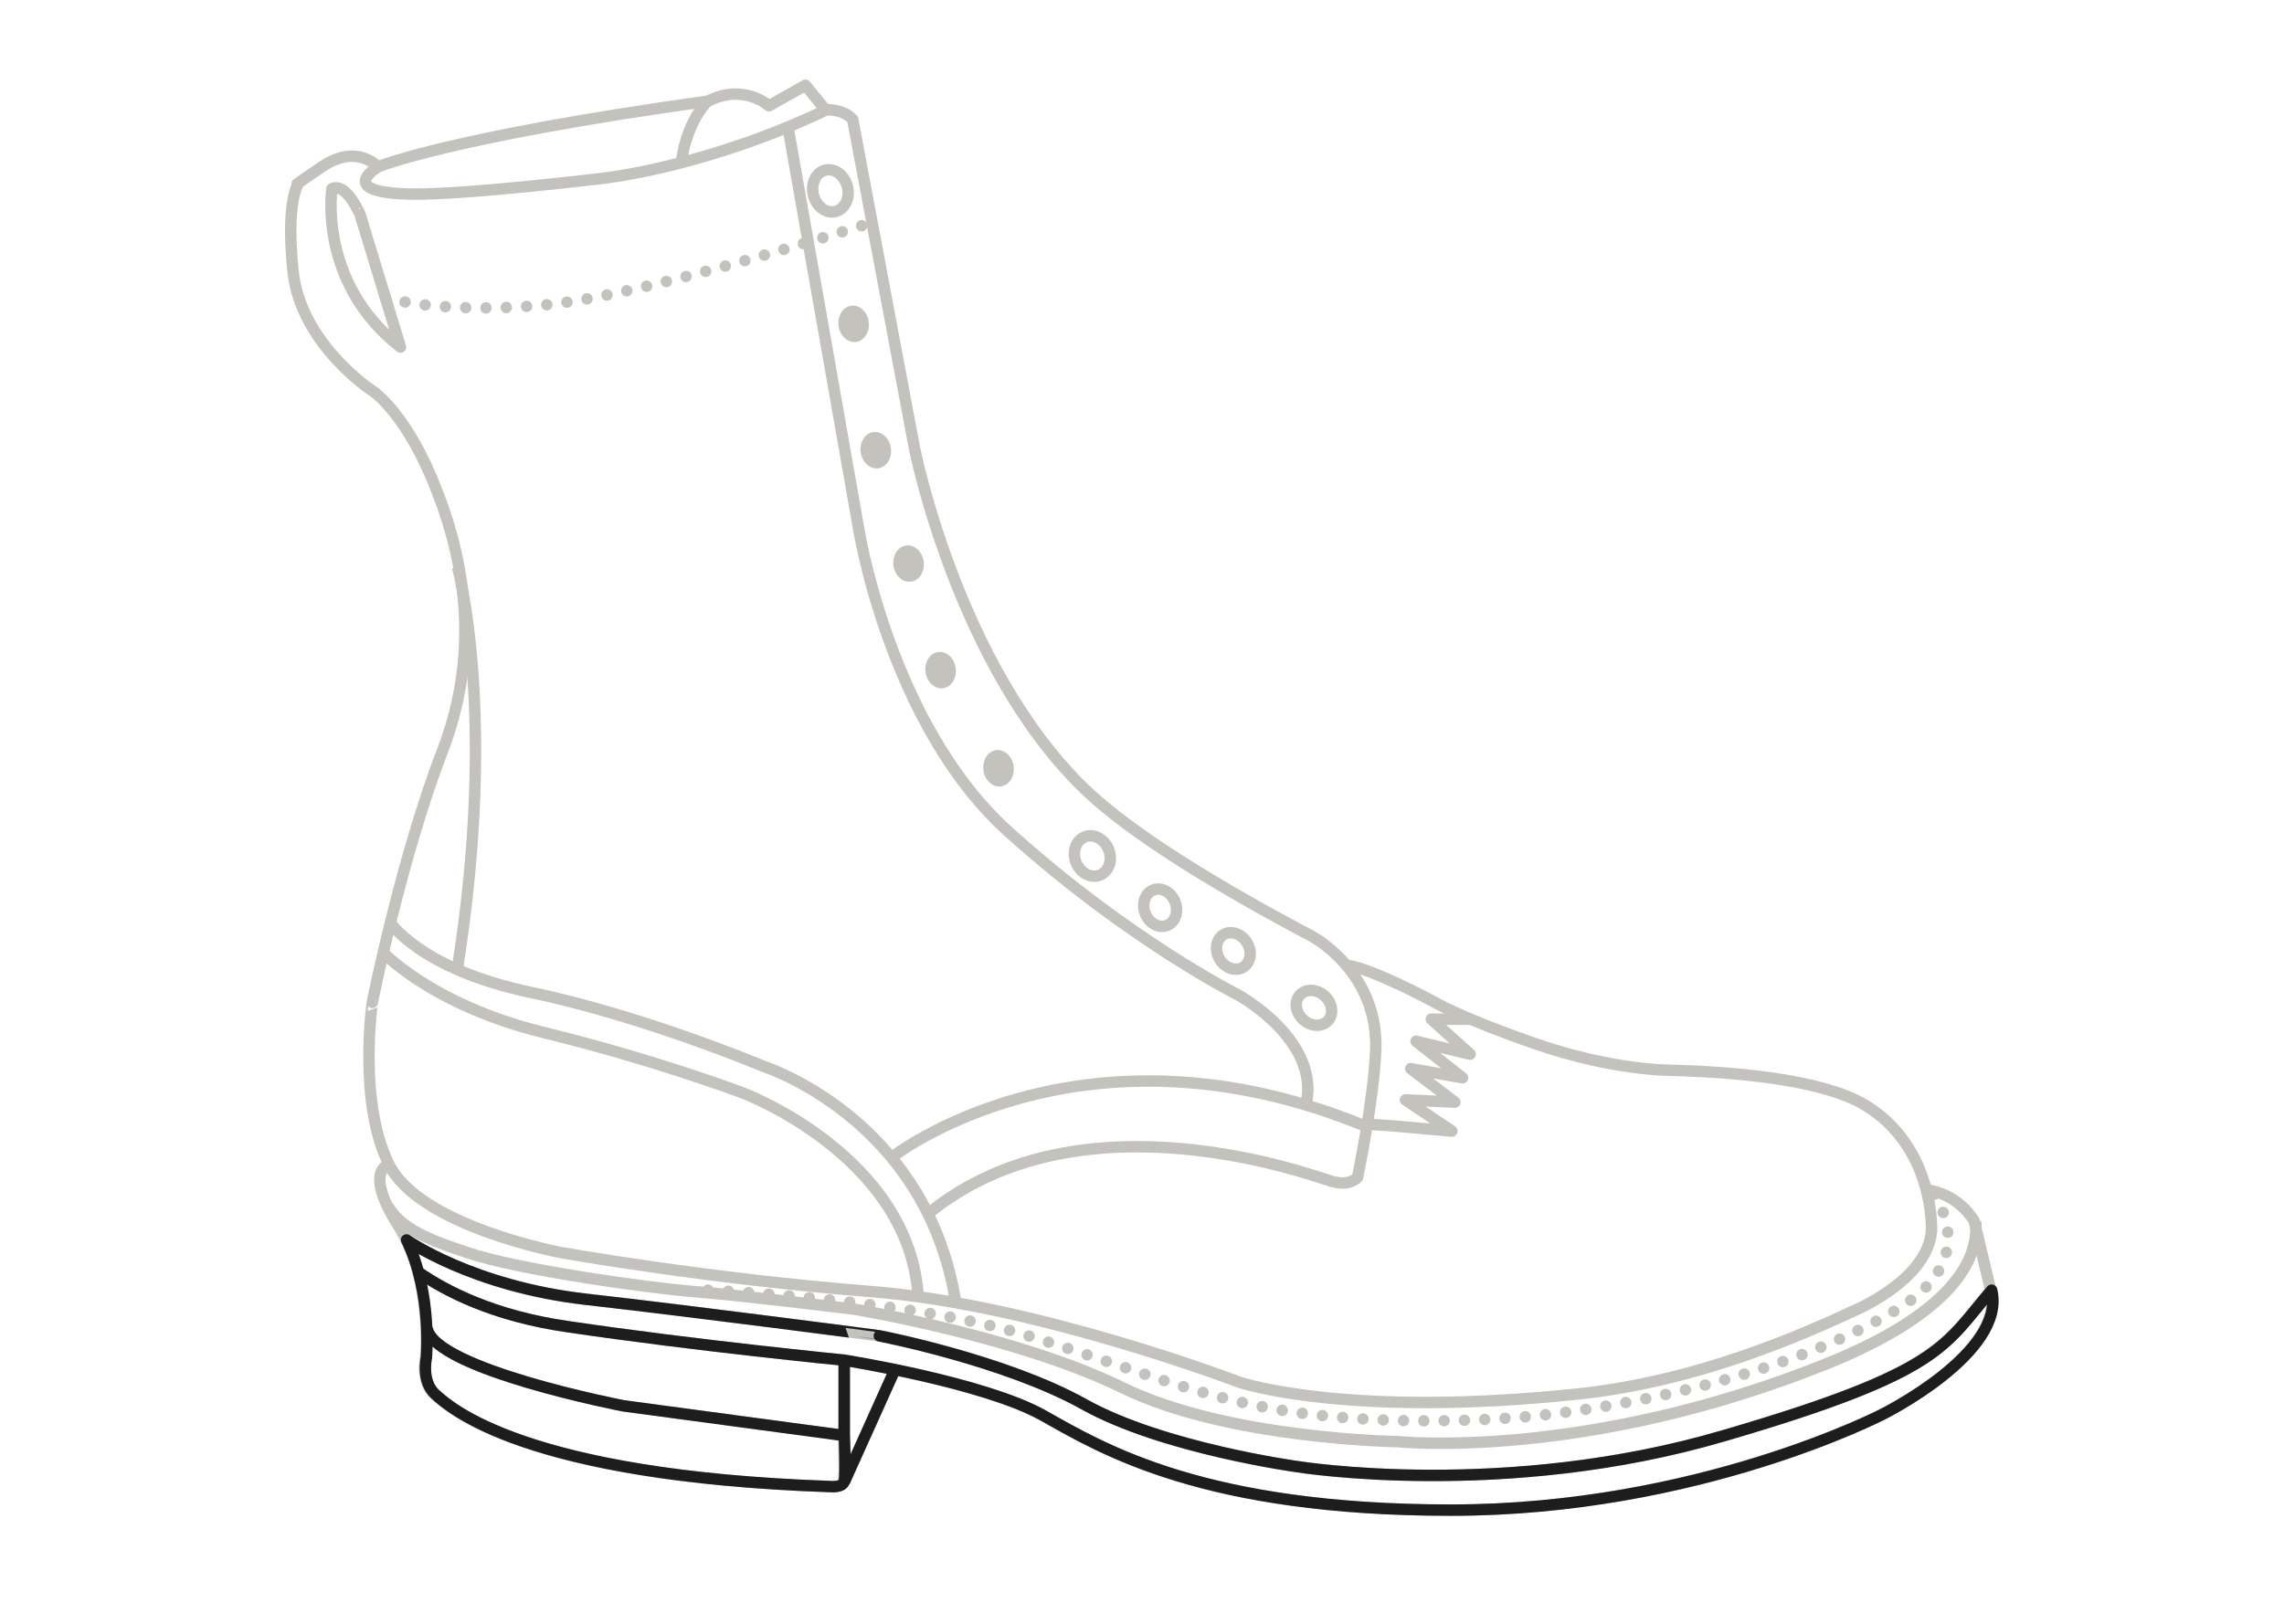 <?xml version="1.0" encoding="utf-8"?>
<!-- Generator: Adobe Illustrator 25.3.1, SVG Export Plug-In . SVG Version: 6.00 Build 0)  -->
<svg version="1.1" id="Layer_1" xmlns="http://www.w3.org/2000/svg" xmlns:xlink="http://www.w3.org/1999/xlink" x="0px" y="0px"
	 viewBox="0 0 300 213.4" style="enable-background:new 0 0 300 213.4;" xml:space="preserve">
<style type="text/css">
	.st0{fill:none;stroke:#C4C2BC;stroke-width:1.5;stroke-linejoin:round;}
	.st1{fill:none;stroke:#C4C2BC;stroke-width:1.5;stroke-linecap:round;stroke-linejoin:round;stroke-dasharray:0,2.668;}
	.st2{fill:none;stroke:#C4C2BC;stroke-width:1.5;stroke-linejoin:round;stroke-miterlimit:4;}
	.st3{fill:none;stroke:#C4C2BC;stroke-width:1.5;stroke-linejoin:round;stroke-miterlimit:4;}
	.st4{fill:none;stroke:#C4C2BC;stroke-width:1.5;stroke-linejoin:round;stroke-miterlimit:4;}
	.st5{fill:#C4C2BC;}
	.st6{fill:none;stroke:#1D1D1D;stroke-width:1.5;stroke-linejoin:round;}
	.st7{display:none;}
	
		.st8{display:inline;fill:none;stroke:#1D1D1D;stroke-width:1.5;stroke-linecap:round;stroke-linejoin:round;stroke-dasharray:0,2.668;}
	.st9{display:inline;fill:none;stroke:#1D1D1D;stroke-width:1.5;stroke-linejoin:round;}
</style>
<g id="Base">
	<path class="st0" d="M92.8,13.4c4.8-2.6,8.2,0.5,8.2,0.5l4.8-2.7l2.6,3.2c2.7,0,3.6,1.3,3.6,1.3l8.1,43.1c0,0,5.6,28.6,22.3,44.8
		c6.2,6,17.8,13,29.9,19.4c0,0,8.8,4.6,8.4,15c-0.3,6.8-2.4,16.7-2.4,16.7s-1,1.2-3.4,0.5s-32.7-12.1-52.8,4.1"/>
	<path class="st0" d="M49.6,21.9c0,0-2.7-3.1-7.3,0s-3.1,2.2-3.1,2.2s-1.7,2.2-0.7,11.6s10.2,15.5,10.2,15.5s4.1,2.4,8,11.6
		s6.8,21.9,1.4,35.9s-9.2,33-9.2,33S47,144.8,51.1,153s22.8,11.6,22.8,11.6s19.1,3.4,40.7,5.1s48.2,11.9,48.2,11.9
		s14.1,4.8,44.8,1.5c13-1.4,25.5-6,35.7-10.8c0,0,9.9-4,10.4-10.6c0,0,0.5-10.9-8.7-16.5c-5.8-3.5-17.8-4.4-25.9-4.6
		c0,0-7.3,0-17.2-3.4s-13.6-5.6-13.6-5.6s-8.5-4.6-11.6-4.8"/>
	<path class="st0" d="M43.6,24.8c0,0-1.9,12.3,9,20.8l-5.3-17.4C47.3,28.2,45.5,23.9,43.6,24.8z"/>
	<path class="st0" d="M89.5,21.4c0.6-5.3,3.4-8.1,3.4-8.1c-33.8,4.7-43.2,8.6-43.2,8.6s-5.9,3.4,4.3,3.6c7.3,0.1,25.4-2.1,25.4-2.1
		s13.6-1.5,29.2-9"/>
	<path class="st0" d="M51.1,153c0,0-3.4,0.7,1.2,8s3.6,17.4,3.6,17.4s-0.7,3.1,1.2,4.8s11.6,10.7,51.8,12.1c0,0,1.7,0.2,1.9-0.7
		s0-6.1,0-6.1v-9.8c0,0,18.4,2.9,26.2,7.3c7.8,4.4,21.1,12.4,53.5,12.4s56.7-12.6,56.7-12.6s16.2-8,14.3-16.2l-2.2-9.2
		c0,0-2.2-3.9-6.8-4.1"/>
	<line class="st0" x1="110.9" y1="194.7" x2="117.7" y2="179.6"/>
	<path class="st0" d="M51.1,121c0,0,3.9,6.3,18.7,9.4c14.8,3.1,30.5,9.7,30.5,9.7s21.3,6.8,25.2,30.8"/>
	<path class="st0" d="M50.1,124.9c0,0,6.3,7,21.1,10.7c14.8,3.6,26.4,8,26.4,8s21.8,8.2,23,26.7"/>
	<path class="st0" d="M117.2,152c0,0,24.7-19.4,62-4.1"/>
	<polyline class="st0" points="193.3,133.9 188,133.9 193.1,138.5 186,136.8 192.1,141.6 185.3,140.4 191.1,144.8 184.6,144.5 
		190.7,148.6 182.7,147.9 179.7,147.7 	"/>
	<path class="st0" d="M179.3,126.5"/>
	<path class="st0" d="M179.3,126.5"/>
	<path class="st1" d="M50.6,39.1c0,0,7,2.2,20.6,1s43.4-10.9,43.4-10.9"/>
	<path class="st0" d="M103.5,16.7l9.2,52.3c0,0,4,26.2,19.9,40.4c15.8,14.2,30,21.3,30,21.3s10.7,5.8,9,14.2"/>
	<ellipse transform="matrix(0.97 -0.242 0.242 0.97 -2.83 27.125)" class="st2" cx="109.1" cy="25.1" rx="2.3" ry="2.8"/>
	
		<ellipse transform="matrix(0.931 -0.365 0.365 0.931 -31.147 60.192)" class="st3" cx="143.5" cy="112.4" rx="2.3" ry="2.7"/>
	
		<ellipse transform="matrix(0.931 -0.365 0.365 0.931 -33.009 63.904)" class="st3" cx="152.4" cy="119.2" rx="2.1" ry="2.5"/>
	
		<ellipse transform="matrix(0.859 -0.511 0.511 0.859 -41.071 100.48)" class="st4" cx="162.1" cy="124.9" rx="2.1" ry="2.5"/>
	
		<ellipse transform="matrix(0.674 -0.738 0.738 0.674 -41.522 170.624)" class="st4" cx="172.7" cy="132.4" rx="2.1" ry="2.5"/>
	<g>
		<ellipse transform="matrix(0.992 -0.127 0.127 0.992 -4.487 14.522)" class="st5" cx="112.1" cy="42.6" rx="2" ry="2.4"/>
		<ellipse transform="matrix(0.992 -0.127 0.127 0.992 -6.564 15.022)" class="st5" cx="115" cy="59.2" rx="2" ry="2.4"/>
		<ellipse transform="matrix(0.992 -0.127 0.127 0.992 -8.415 15.687)" class="st5" cx="119.3" cy="74.1" rx="2" ry="2.4"/>
		<ellipse transform="matrix(0.992 -0.127 0.127 0.992 -10.152 16.33)" class="st5" cx="123.5" cy="88.1" rx="2" ry="2.4"/>
		<ellipse transform="matrix(0.992 -0.127 0.127 0.992 -11.723 17.395)" class="st5" cx="131.1" cy="101" rx="2" ry="2.4"/>
	</g>
	<path class="st0" d="M110.9,178.7c0,0-19.4-1.9-36.3-4.4c-9.8-1.4-16.1-4.7-19.7-7.2"/>
	<path class="st0" d="M53.4,162.9c0,0,8.6,6.1,23.6,7.8s38.5,4.8,38.5,4.8s16.5,3.1,26.9,9c10.4,5.8,28.1,8.2,28.1,8.2
		s27.1,4.4,56-4.1c28.8-8.5,28.8-11.9,35.1-19.1"/>
	<path class="st0" d="M110.9,188.6l-29-3.9c0,0-24.9-4.8-25.8-10.2"/>
	<path class="st0" d="M60.1,74.5c0,0,5.3,19.1,0,52.6"/>
	<path class="st1" d="M93,169.5c0,0,26.9,1.2,42.4,6.1c15.5,4.8,24.2,9,38.5,10.4c14.3,1.5,27.9,0,27.9,0s28-2.5,47.1-13.8
		c8.6-5.1,8-11,4.8-15.9"/>
	<path class="st0" d="M259.5,160.5c0.5,5.2-3.4,12.1-19.4,18.6c-32,12.9-56.5,10.3-56.5,10.3s-22.3-0.3-36.2-7.1
		S112.2,172,112.2,172s-14.6-1.8-20.9-2.3s-23.3-2.9-29.8-5.1c-6.1-2-8.9-3.4-10.6-6.2"/>
</g>
<g id="Sole_x2F_Heel">
	<line class="st6" x1="110.9" y1="194.7" x2="117.7" y2="179.6"/>
	<path class="st6" d="M110.9,178.7c0,0-19.4-1.9-36.3-4.4c-9.8-1.4-16.1-4.7-19.7-7.2"/>
	<path class="st6" d="M110.9,188.6l-29-3.9c0,0-24.9-4.8-25.8-10.2"/>
	<path class="st6" d="M261.6,169.5c-6.3,7.3-6.3,10.7-35.1,19.1c-28.8,8.5-56,4.1-56,4.1s-17.7-2.4-28.1-8.2
		c-10.4-5.8-26.9-9-26.9-9S92,172.4,77,170.7s-23.6-7.8-23.6-7.8l0,0c3.4,7,2.6,15.5,2.6,15.5s-0.7,3.1,1.2,4.8s11.6,10.7,51.8,12.1
		c0,0,1.7,0.2,1.9-0.7c0.2-1,0-6.1,0-6.1v-9.8c0,0,18.4,2.9,26.2,7.3c7.8,4.4,21.1,12.4,53.5,12.4s56.7-12.6,56.7-12.6
		S263.6,177.7,261.6,169.5z"/>
</g>
<g id="Midsole" class="st7">
	<path class="st8" d="M93,169.5c0,0,26.9,1.2,42.4,6.1c15.5,4.8,24.2,9,38.5,10.4c14.3,1.5,27.9,0,27.9,0s28-2.5,47.1-13.8
		c8.6-5.1,8-11,4.8-15.9"/>
	<path class="st9" d="M51.1,153c0,0-3.4,0.7,1.2,8c0.4,0.6,0.7,1.2,1,1.9l0.1,0.1c0,0,8.6,6.1,23.6,7.8s38.5,4.8,38.5,4.8
		s16.5,3.1,26.9,9c10.4,5.8,28.1,8.2,28.1,8.2s27.1,4.4,56-4.1c28.8-8.5,28.8-11.9,35.1-19.1l-2.2-9.2c0,0-2.1-3.7-6.6-4.1
		c0.8,3.1,0.7,5.6,0.7,5.6c-0.5,6.5-10.4,10.6-10.4,10.6c-10.1,4.8-22.7,9.3-35.7,10.8c-30.8,3.4-44.8-1.5-44.8-1.5
		s-26.7-10.2-48.2-11.9s-40.7-5.1-40.7-5.1S55.2,161.2,51.1,153z"/>
	<path class="st9" d="M259.5,160.5c0.5,5.2-3.4,12.1-19.4,18.6c-32,12.9-56.5,10.3-56.5,10.3s-22.3-0.3-36.2-7.1
		S112.2,172,112.2,172s-14.6-1.8-20.9-2.3s-23.3-2.9-29.8-5.1c-6-2-8.8-3.4-10.5-6l-0.1-0.2"/>
</g>
<g id="Upper" class="st7">
	<path class="st9" d="M92.8,13.4c4.8-2.6,8.2,0.5,8.2,0.5l4.8-2.7l2.6,3.2c2.7,0,3.6,1.3,3.6,1.3l8.1,43.1c0,0,5.6,28.6,22.3,44.8
		c6.2,6,17.8,13,29.9,19.4c0,0,8.8,4.6,8.4,15c-0.3,6.8-2.4,16.7-2.4,16.7s-1,1.2-3.4,0.5s-32.7-12.1-52.8,4.1"/>
	<path class="st9" d="M49.6,21.9c0,0-2.7-3.1-7.3,0s-3.1,2.2-3.1,2.2s-1.7,2.2-0.7,11.6s10.2,15.5,10.2,15.5s4.1,2.4,8,11.6
		s6.8,21.9,1.4,35.9s-9.2,33-9.2,33S47,144.8,51.1,153s22.8,11.6,22.8,11.6s19.1,3.4,40.7,5.1s48.2,11.9,48.2,11.9
		s14.1,4.8,44.8,1.5c13-1.4,25.5-6,35.7-10.8c0,0,9.9-4,10.4-10.6c0,0,0.5-10.9-8.7-16.5c-5.8-3.5-17.8-4.4-25.9-4.6
		c0,0-7.3,0-17.2-3.4s-13.6-5.6-13.6-5.6s-8.5-4.6-11.6-4.8"/>
	<path class="st9" d="M43.6,24.8c0,0-1.9,12.3,9,20.8l-5.3-17.4C47.3,28.2,45.5,23.9,43.6,24.8z"/>
	<path class="st9" d="M89.5,21.4c0.6-5.3,3.4-8.1,3.4-8.1c-33.8,4.7-43.2,8.6-43.2,8.6s-5.9,3.4,4.3,3.6c7.3,0.1,25.4-2.1,25.4-2.1
		s13.6-1.5,29.2-9"/>
	<path class="st9" d="M51.1,121c0,0,3.9,6.3,18.7,9.4c14.8,3.1,30.5,9.7,30.5,9.7s21.3,6.8,25.2,30.8"/>
	<path class="st9" d="M50.1,124.9c0,0,6.3,7,21.1,10.7c14.8,3.6,26.4,8,26.4,8s21.8,8.2,23,26.7"/>
	<path class="st9" d="M117.2,152c0,0,24.7-19.4,62-4.1"/>
	<polyline class="st9" points="193.3,133.9 188,133.9 193.1,138.5 186,136.8 192.1,141.6 185.3,140.4 191.1,144.8 184.6,144.5 
		190.7,148.6 182.7,147.9 179.7,147.7 	"/>
	<path class="st9" d="M179.3,126.5"/>
	<path class="st9" d="M179.3,126.5"/>
	<path class="st8" d="M50.6,39.1c0,0,7,2.2,20.6,1s43.4-10.9,43.4-10.9"/>
	<path class="st9" d="M103.5,16.7l9.2,52.3c0,0,4,26.2,19.9,40.4c15.8,14.2,30,21.3,30,21.3s10.7,5.8,9,14.2"/>
	<path class="st9" d="M60.1,74.5c0,0,5.3,19.1,0,52.6"/>
</g>
</svg>
